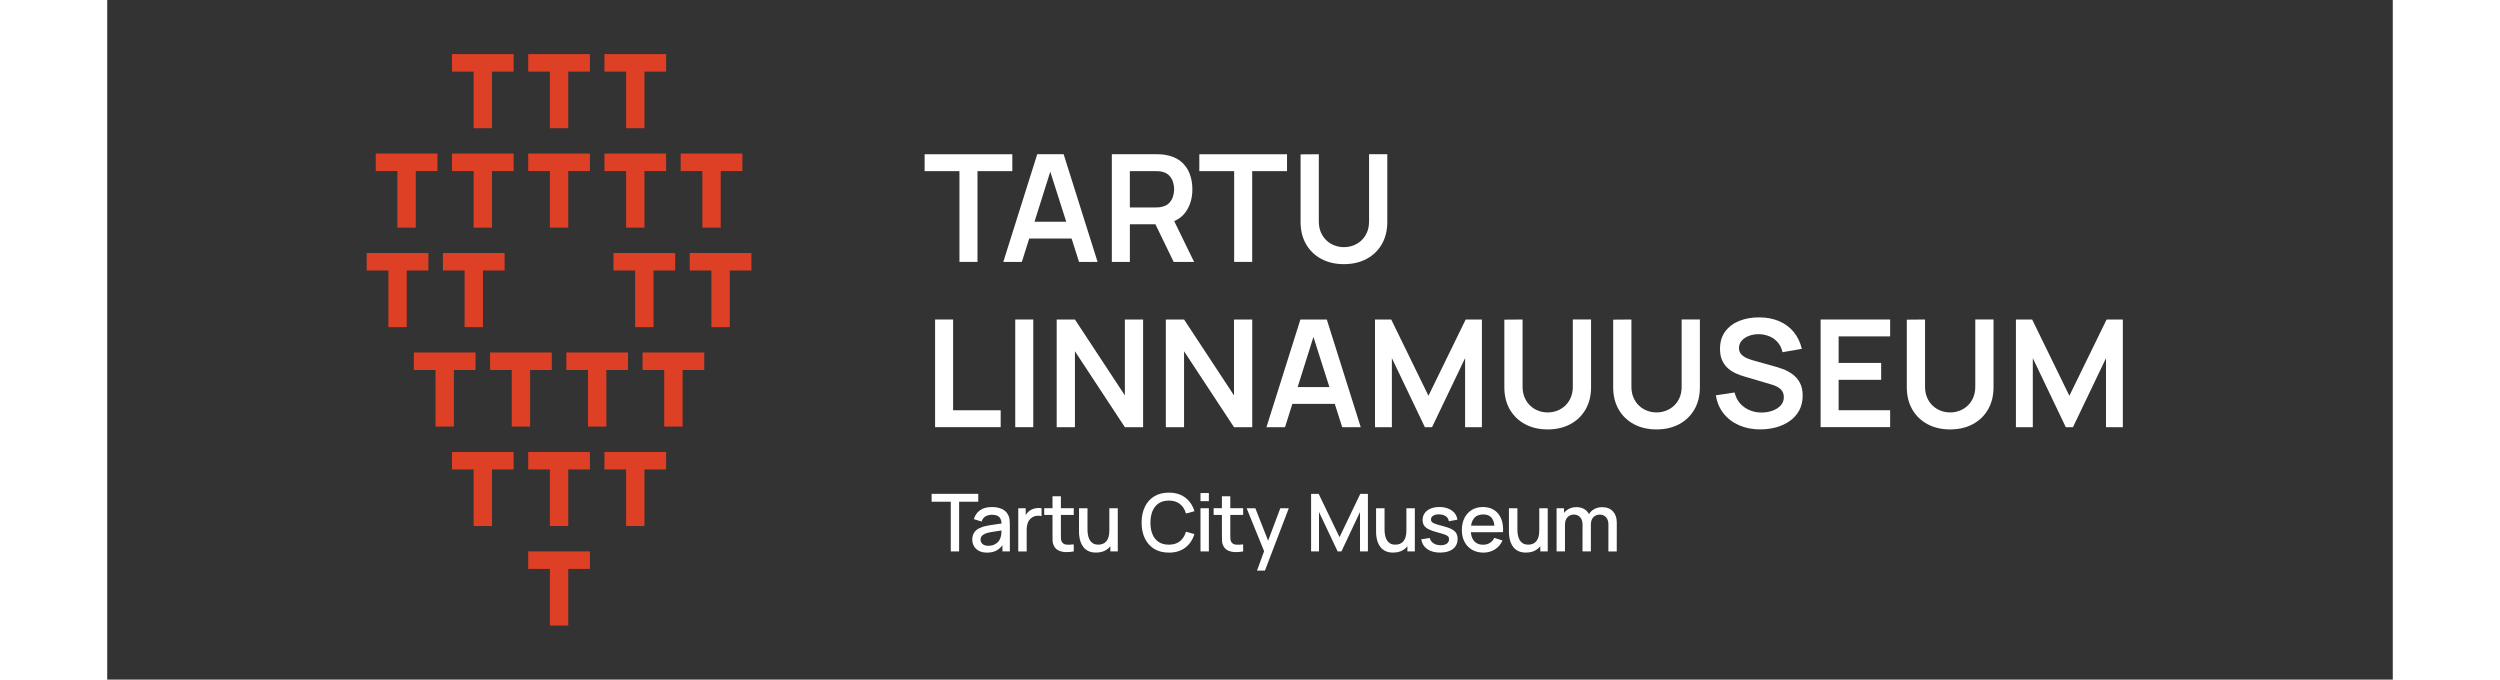 <?xml version="1.0" encoding="UTF-8"?>
<svg id="Layer_1" data-name="Layer 1" xmlns="http://www.w3.org/2000/svg" width="294.285" height="80" viewBox="0 0 1000 297.35">
  <rect x="0" y="0" width="1000" height="297.35" fill="#333333" stroke="none"/>
  <defs>
    <style>
      .cls-1 {
        fill: #fff;
      }

      .cls-1, .cls-2 {
        stroke-width: 0px;
      }

      .cls-2 {
        fill: #de4026;
      }
    </style>
  </defs>
  <g>
    <path class="cls-1" d="M372.88,114.59v-39.71h-15.24v-7.39h38.37v7.39h-15.24v39.71h-7.88Z"/>
    <path class="cls-1" d="M392.06,114.59l14.85-47.11h11.55l14.85,47.11h-8.11l-13.48-42.27h1.77l-13.31,42.27h-8.11ZM400.34,104.38v-7.36h24.73v7.36h-24.73Z"/>
    <path class="cls-1" d="M439.55,114.59v-47.11h19.46c.46,0,1.05.02,1.77.05.72.03,1.38.1,2,.21,2.73.42,4.98,1.32,6.76,2.72,1.78,1.4,3.1,3.16,3.96,5.28.86,2.13,1.29,4.49,1.29,7.08,0,3.84-.97,7.14-2.91,9.9-1.94,2.76-4.92,4.46-8.93,5.12l-3.37.29h-12.14v16.46h-7.88ZM447.43,90.77h11.25c.44,0,.93-.02,1.47-.07.54-.04,1.05-.13,1.5-.26,1.31-.33,2.34-.91,3.09-1.73.75-.83,1.29-1.77,1.6-2.81.32-1.05.47-2.07.47-3.08s-.16-2.03-.47-3.09c-.32-1.06-.85-2-1.6-2.83s-1.78-1.41-3.09-1.73c-.46-.13-.96-.21-1.5-.25-.55-.03-1.04-.05-1.47-.05h-11.25v15.9ZM466.6,114.59l-9.29-19.17,8.02-1.77,10.21,20.94h-8.93Z"/>
    <path class="cls-1" d="M493.07,114.59v-39.71h-15.24v-7.39h38.37v7.39h-15.24v39.71h-7.88Z"/>
    <path class="cls-1" d="M541.1,115.57c-3.75,0-7.05-.76-9.9-2.29s-5.07-3.67-6.67-6.44-2.4-6.02-2.4-9.75v-29.54l7.98-.07v29.41c0,1.77.3,3.35.9,4.74.6,1.4,1.41,2.58,2.44,3.55,1.02.97,2.2,1.71,3.53,2.21,1.33.5,2.7.75,4.12.75s2.85-.26,4.17-.77c1.32-.51,2.49-1.25,3.52-2.22,1.02-.97,1.83-2.15,2.42-3.55s.88-2.97.88-4.71v-29.41h7.98v29.61c0,3.73-.8,6.98-2.4,9.75s-3.83,4.92-6.67,6.44-6.15,2.29-9.9,2.29Z"/>
    <path class="cls-1" d="M362.22,186.9v-47.11h7.88v39.71h20.81v7.39h-28.69Z"/>
    <path class="cls-1" d="M397.29,186.9v-47.11h7.88v47.11h-7.88Z"/>
    <path class="cls-1" d="M415.42,186.9v-47.11h7.98l21.85,33.21v-33.21h7.98v47.11h-7.98l-21.85-33.21v33.21h-7.98Z"/>
    <path class="cls-1" d="M463.17,186.9v-47.11h7.98l21.85,33.21v-33.21h7.98v47.11h-7.98l-21.85-33.21v33.21h-7.98Z"/>
    <path class="cls-1" d="M507.2,186.9l14.85-47.11h11.55l14.85,47.11h-8.11l-13.48-42.27h1.77l-13.31,42.27h-8.11ZM515.48,176.7v-7.36h24.73v7.36h-24.73Z"/>
    <path class="cls-1" d="M554.69,186.9v-47.11h7.1l16.29,33.37,16.29-33.37h7.1v47.11h-7.36v-30.2l-14.46,30.2h-3.14l-14.43-30.2v30.2h-7.39Z"/>
    <path class="cls-1" d="M630.25,187.88c-3.75,0-7.05-.76-9.9-2.29s-5.07-3.67-6.67-6.44-2.4-6.02-2.4-9.75v-29.54l7.98-.07v29.41c0,1.77.3,3.35.9,4.74.6,1.4,1.41,2.58,2.44,3.55,1.02.97,2.2,1.71,3.53,2.21,1.33.5,2.7.75,4.12.75s2.85-.26,4.17-.77c1.32-.51,2.49-1.25,3.52-2.22,1.02-.97,1.83-2.15,2.42-3.55s.88-2.97.88-4.71v-29.41h7.98v29.61c0,3.73-.8,6.98-2.4,9.75s-3.83,4.92-6.67,6.44-6.15,2.29-9.9,2.29Z"/>
    <path class="cls-1" d="M677.87,187.88c-3.75,0-7.05-.76-9.9-2.29s-5.07-3.67-6.67-6.44-2.4-6.02-2.4-9.75v-29.54l7.98-.07v29.41c0,1.77.3,3.35.9,4.74.6,1.4,1.41,2.58,2.44,3.55,1.02.97,2.2,1.71,3.53,2.21,1.33.5,2.7.75,4.12.75s2.85-.26,4.17-.77c1.32-.51,2.49-1.25,3.52-2.22,1.02-.97,1.83-2.15,2.42-3.55s.88-2.97.88-4.71v-29.41h7.98v29.61c0,3.73-.8,6.98-2.4,9.75s-3.83,4.92-6.67,6.44-6.15,2.29-9.9,2.29Z"/>
    <path class="cls-1" d="M723.34,187.88c-3.45,0-6.55-.6-9.31-1.8-2.76-1.2-5.03-2.92-6.8-5.15-1.78-2.24-2.91-4.89-3.39-7.97l8.18-1.24c.7,2.79,2.13,4.95,4.3,6.48,2.17,1.53,4.67,2.29,7.51,2.29,1.68,0,3.26-.26,4.74-.79,1.48-.52,2.69-1.29,3.61-2.29.93-1,1.39-2.24,1.39-3.7,0-.65-.11-1.26-.33-1.82-.22-.56-.54-1.05-.96-1.49-.43-.44-.97-.83-1.64-1.19-.67-.36-1.43-.67-2.31-.93l-12.17-3.6c-1.05-.3-2.18-.71-3.39-1.23s-2.36-1.22-3.44-2.13c-1.08-.9-1.96-2.06-2.65-3.47-.69-1.41-1.03-3.15-1.03-5.22,0-3.03.77-5.58,2.31-7.64,1.54-2.06,3.61-3.6,6.22-4.63,2.61-1.02,5.5-1.53,8.69-1.5,3.23.02,6.11.57,8.64,1.65,2.53,1.08,4.65,2.64,6.35,4.69s2.9,4.53,3.6,7.43l-8.47,1.47c-.35-1.66-1.02-3.07-2.01-4.24-.99-1.17-2.2-2.06-3.63-2.67-1.43-.61-2.95-.94-4.56-.98-1.57-.02-3.03.21-4.37.7-1.34.49-2.42,1.19-3.24,2.11s-1.23,1.99-1.23,3.21c0,1.16.35,2.1,1.05,2.83.7.73,1.56,1.31,2.6,1.73,1.04.43,2.09.78,3.16,1.06l8.44,2.36c1.16.31,2.45.72,3.89,1.24,1.44.52,2.82,1.25,4.15,2.19,1.33.94,2.43,2.17,3.29,3.7.86,1.53,1.29,3.47,1.29,5.82s-.51,4.58-1.52,6.43c-1.01,1.84-2.38,3.38-4.11,4.6-1.72,1.22-3.69,2.14-5.9,2.75-2.21.61-4.53.92-6.95.92Z"/>
    <path class="cls-1" d="M749.66,186.9v-47.11h30.42v7.39h-22.54v11.61h18.61v7.39h-18.61v13.31h22.54v7.39h-30.42Z"/>
    <path class="cls-1" d="M806.34,187.88c-3.75,0-7.05-.76-9.9-2.29s-5.07-3.67-6.67-6.44-2.4-6.02-2.4-9.75v-29.54l7.98-.07v29.41c0,1.77.3,3.35.9,4.74.6,1.4,1.41,2.58,2.44,3.55,1.02.97,2.2,1.71,3.53,2.21,1.33.5,2.7.75,4.12.75s2.85-.26,4.17-.77c1.32-.51,2.49-1.25,3.52-2.22,1.02-.97,1.83-2.15,2.42-3.55s.88-2.97.88-4.71v-29.41h7.98v29.61c0,3.73-.8,6.98-2.4,9.75s-3.83,4.92-6.67,6.44-6.15,2.29-9.9,2.29Z"/>
    <path class="cls-1" d="M835.11,186.9v-47.11h7.1l16.29,33.37,16.29-33.37h7.1v47.11h-7.36v-30.2l-14.46,30.2h-3.14l-14.43-30.2v30.2h-7.39Z"/>
  </g>
  <g>
    <polygon class="cls-2" points="160.32 56.09 168.35 56.09 168.35 31.33 177.83 31.33 177.83 23.67 150.84 23.67 150.84 31.33 160.32 31.33 160.32 56.09"/>
    <polygon class="cls-2" points="193.68 56.09 201.71 56.09 201.71 31.33 211.19 31.33 211.19 23.67 184.2 23.67 184.2 31.33 193.68 31.33 193.68 56.09"/>
    <polygon class="cls-2" points="193.68 99.61 201.71 99.61 201.71 74.85 211.19 74.85 211.19 67.19 184.2 67.19 184.2 74.85 193.68 74.85 193.68 99.61"/>
    <polygon class="cls-2" points="227.03 56.09 235.06 56.09 235.06 31.33 244.54 31.33 244.54 23.67 217.55 23.67 217.55 31.33 227.03 31.33 227.03 56.09"/>
    <polygon class="cls-2" points="126.96 99.61 135 99.61 135 74.85 144.47 74.85 144.47 67.19 117.49 67.19 117.49 74.85 126.96 74.85 126.96 99.61"/>
    <polygon class="cls-2" points="160.32 99.61 168.35 99.61 168.35 74.85 177.83 74.85 177.83 67.19 150.84 67.19 150.84 74.85 160.32 74.85 160.32 99.61"/>
    <polygon class="cls-2" points="217.55 74.85 227.03 74.85 227.03 99.61 235.06 99.61 235.06 74.85 244.54 74.85 244.54 67.19 217.55 67.19 217.55 74.85"/>
    <polygon class="cls-2" points="250.91 67.19 250.91 74.85 260.39 74.85 260.39 99.61 268.42 99.61 268.42 74.85 277.9 74.85 277.9 67.19 250.91 67.19"/>
    <polygon class="cls-2" points="123.01 143.13 131.04 143.13 131.04 118.36 140.52 118.36 140.52 110.71 113.53 110.71 113.53 118.36 123.01 118.36 123.01 143.13"/>
    <polygon class="cls-2" points="156.36 143.13 164.39 143.13 164.39 118.36 173.87 118.36 173.87 110.71 146.88 110.71 146.88 118.36 156.36 118.36 156.36 143.13"/>
    <polygon class="cls-2" points="239.02 143.13 239.02 118.36 248.5 118.36 248.5 110.71 221.51 110.71 221.51 118.36 230.99 118.36 230.99 143.13 239.02 143.13"/>
    <polygon class="cls-2" points="254.87 118.36 264.35 118.36 264.35 143.13 272.38 143.13 272.38 118.36 281.86 118.36 281.86 110.71 254.87 110.71 254.87 118.36"/>
    <polygon class="cls-2" points="151.67 186.64 151.67 161.88 161.15 161.88 161.15 154.22 134.16 154.22 134.16 161.88 143.64 161.88 143.64 186.64 151.67 186.64"/>
    <polygon class="cls-2" points="167.52 161.88 177 161.88 177 186.64 185.03 186.64 185.03 161.88 194.51 161.88 194.51 154.22 167.52 154.22 167.52 161.88"/>
    <polygon class="cls-2" points="200.88 161.88 210.35 161.88 210.35 186.64 218.39 186.64 218.39 161.88 227.86 161.88 227.86 154.22 200.88 154.22 200.88 161.88"/>
    <polygon class="cls-2" points="261.22 154.22 234.23 154.22 234.23 161.88 243.71 161.88 243.71 186.64 251.74 186.64 251.74 161.88 261.22 161.88 261.22 154.22"/>
    <polygon class="cls-2" points="150.84 205.4 160.32 205.4 160.32 230.16 168.35 230.16 168.35 205.4 177.83 205.4 177.83 197.74 150.84 197.74 150.84 205.4"/>
    <polygon class="cls-2" points="184.2 205.4 193.68 205.4 193.68 230.16 201.71 230.16 201.71 205.4 211.19 205.4 211.19 197.74 184.2 197.74 184.2 205.4"/>
    <polygon class="cls-2" points="217.55 205.4 227.03 205.4 227.03 230.16 235.06 230.16 235.06 205.4 244.54 205.4 244.54 197.74 217.55 197.74 217.55 205.4"/>
    <polygon class="cls-2" points="184.2 248.91 193.68 248.91 193.68 273.67 201.71 273.67 201.71 248.91 211.19 248.91 211.19 241.26 184.2 241.26 184.2 248.91"/>
  </g>
  <g>
    <path class="cls-1" d="M369.08,241.26v-21.74h-8.38v-3.45h20.41v3.45h-8.38v21.74h-3.66Z"/>
    <path class="cls-1" d="M384.88,241.78c-1.4,0-2.57-.26-3.52-.78-.94-.52-1.66-1.21-2.14-2.06-.48-.86-.73-1.8-.73-2.82,0-.96.17-1.8.51-2.52.34-.72.84-1.34,1.5-1.85.67-.51,1.48-.92,2.45-1.23.84-.25,1.79-.46,2.85-.65,1.06-.19,2.18-.36,3.35-.52,1.17-.16,2.34-.33,3.49-.49l-1.33.74c.02-1.48-.29-2.58-.94-3.3-.65-.72-1.76-1.08-3.33-1.08-.99,0-1.9.23-2.73.69s-1.41,1.22-1.73,2.28l-3.41-1.05c.47-1.62,1.36-2.91,2.67-3.87,1.31-.96,3.06-1.43,5.24-1.43,1.69,0,3.16.29,4.42.87,1.25.58,2.17,1.49,2.76,2.74.3.62.49,1.27.56,1.96.07.69.1,1.43.1,2.22v11.63h-3.24v-4.32l.63.56c-.78,1.45-1.78,2.52-2.98,3.23-1.21.71-2.69,1.06-4.45,1.06ZM385.52,238.79c1.04,0,1.93-.18,2.68-.55.75-.37,1.35-.84,1.8-1.41.45-.57.75-1.17.89-1.78.2-.56.31-1.19.34-1.89.03-.7.04-1.26.04-1.68l1.19.44c-1.15.17-2.2.33-3.15.47-.94.14-1.8.28-2.56.41s-1.44.29-2.04.48c-.5.17-.95.38-1.34.63-.39.25-.7.54-.93.89s-.34.78-.34,1.28.12.94.37,1.36c.24.41.62.74,1.12.99s1.14.37,1.92.37Z"/>
    <path class="cls-1" d="M398.61,241.26v-18.89h3.25v4.58l-.45-.59c.23-.61.54-1.16.91-1.67.37-.51.8-.92,1.29-1.25.48-.35,1.01-.62,1.6-.81s1.19-.31,1.81-.35,1.21,0,1.78.1v3.43c-.62-.16-1.3-.21-2.06-.14-.75.07-1.44.31-2.07.72-.6.38-1.06.85-1.41,1.4-.34.55-.59,1.16-.74,1.83-.15.67-.23,1.38-.23,2.12v9.53h-3.69Z"/>
    <path class="cls-1" d="M409.97,225.3v-2.94h12.91v2.94h-12.91ZM422.88,241.26c-1.19.23-2.36.33-3.5.3-1.14-.04-2.16-.26-3.06-.67-.9-.41-1.57-1.05-2.03-1.92-.41-.78-.63-1.58-.66-2.39s-.04-1.73-.04-2.75v-16.71h3.67v16.53c0,.76,0,1.42.03,1.98s.14,1.03.36,1.42c.42.72,1.09,1.13,2,1.23.92.1,1.99.06,3.23-.11v3.1Z"/>
    <path class="cls-1" d="M432.66,241.77c-1.31,0-2.4-.21-3.29-.63-.89-.42-1.61-.97-2.16-1.65-.55-.68-.98-1.43-1.27-2.23-.29-.8-.49-1.59-.59-2.36-.1-.77-.16-1.45-.16-2.03v-10.5h3.71v9.29c0,.73.06,1.49.18,2.26.12.78.36,1.5.7,2.16.34.66.83,1.2,1.45,1.61s1.44.61,2.44.61c.65,0,1.27-.11,1.85-.32.58-.22,1.09-.56,1.53-1.04.44-.48.78-1.11,1.03-1.89s.38-1.73.38-2.85l2.27.86c0,1.71-.32,3.23-.96,4.54-.64,1.31-1.56,2.34-2.76,3.07s-2.65,1.1-4.36,1.1ZM438.9,241.26v-5.46h-.44v-13.43h3.69v18.89h-3.25Z"/>
    <path class="cls-1" d="M464.49,241.78c-2.52,0-4.66-.55-6.44-1.65-1.77-1.1-3.13-2.64-4.07-4.61-.94-1.97-1.41-4.26-1.41-6.86s.47-4.89,1.41-6.86c.94-1.97,2.29-3.51,4.07-4.61,1.77-1.1,3.92-1.65,6.44-1.65,2.9,0,5.31.73,7.22,2.2,1.91,1.47,3.23,3.45,3.98,5.93l-3.71,1c-.49-1.76-1.36-3.14-2.62-4.15-1.25-1-2.88-1.5-4.87-1.5-1.78,0-3.27.4-4.46,1.21-1.19.8-2.08,1.93-2.69,3.38-.6,1.45-.9,3.13-.9,5.05-.01,1.92.28,3.61.88,5.06.6,1.45,1.5,2.57,2.69,3.38,1.2.8,2.69,1.21,4.47,1.21,1.99,0,3.62-.5,4.87-1.51,1.25-1.01,2.13-2.39,2.62-4.14l3.71,1c-.75,2.48-2.07,4.46-3.98,5.93-1.91,1.47-4.31,2.2-7.22,2.2Z"/>
    <path class="cls-1" d="M478.34,219.27v-3.55h3.66v3.55h-3.66ZM478.34,241.26v-18.89h3.66v18.89h-3.66Z"/>
    <path class="cls-1" d="M484.09,225.3v-2.94h12.91v2.94h-12.91ZM497,241.26c-1.19.23-2.36.33-3.5.3-1.14-.04-2.16-.26-3.06-.67-.9-.41-1.57-1.05-2.03-1.92-.41-.78-.63-1.58-.66-2.39s-.04-1.73-.04-2.75v-16.71h3.67v16.53c0,.76,0,1.42.03,1.98s.14,1.03.36,1.42c.42.72,1.09,1.13,2,1.23.92.1,1.99.06,3.23-.11v3.1Z"/>
    <path class="cls-1" d="M503.06,249.65l3.66-9.95.05,2.94-8.24-20.27h3.81l6.16,15.66h-1.12l5.88-15.66h3.71l-10.43,27.29h-3.48Z"/>
    <path class="cls-1" d="M526.73,241.26v-25.19h3.31l9.13,18.95,9.08-18.95h3.34v25.17h-3.46v-17.23l-8.13,17.25h-1.66l-8.15-17.25v17.25h-3.45Z"/>
    <path class="cls-1" d="M562.63,241.77c-1.31,0-2.4-.21-3.29-.63-.89-.42-1.61-.97-2.16-1.65-.55-.68-.98-1.43-1.27-2.23-.29-.8-.49-1.59-.59-2.36-.1-.77-.16-1.45-.16-2.03v-10.5h3.71v9.29c0,.73.06,1.49.18,2.26.12.78.36,1.5.7,2.16.34.66.83,1.2,1.45,1.61s1.44.61,2.44.61c.65,0,1.27-.11,1.85-.32.58-.22,1.09-.56,1.53-1.04.44-.48.78-1.11,1.03-1.89s.38-1.73.38-2.85l2.27.86c0,1.71-.32,3.23-.96,4.54-.64,1.31-1.56,2.34-2.76,3.07s-2.65,1.1-4.36,1.1ZM568.87,241.26v-5.46h-.44v-13.43h3.69v18.89h-3.25Z"/>
    <path class="cls-1" d="M583.19,241.77c-2.3,0-4.17-.51-5.62-1.52-1.45-1.01-2.33-2.44-2.66-4.29l3.74-.58c.23.98.77,1.75,1.62,2.32.85.57,1.9.85,3.16.85,1.14,0,2.04-.23,2.69-.7s.97-1.11.97-1.92c0-.48-.11-.87-.34-1.16-.23-.3-.7-.58-1.43-.85-.72-.27-1.83-.6-3.31-1-1.62-.42-2.91-.87-3.86-1.36-.95-.48-1.63-1.05-2.03-1.7-.4-.65-.6-1.43-.6-2.35,0-1.14.3-2.14.91-2.99s1.46-1.51,2.56-1.98,2.39-.7,3.87-.7,2.73.23,3.87.68c1.13.46,2.05,1.1,2.75,1.93.7.83,1.12,1.81,1.26,2.93l-3.74.68c-.13-.91-.55-1.63-1.28-2.15s-1.66-.81-2.82-.86c-1.11-.05-2.01.14-2.69.55-.69.41-1.03.98-1.03,1.71,0,.42.13.78.39,1.07.26.29.77.57,1.53.84.76.27,1.88.59,3.36.96,1.59.41,2.85.86,3.78,1.36.93.5,1.6,1.08,2,1.77.4.68.6,1.51.6,2.48,0,1.87-.68,3.33-2.04,4.39-1.36,1.06-3.23,1.59-5.62,1.59Z"/>
    <path class="cls-1" d="M602.12,241.78c-1.88,0-3.52-.41-4.94-1.23-1.42-.82-2.52-1.97-3.31-3.45-.79-1.48-1.18-3.19-1.18-5.13,0-2.06.39-3.85,1.16-5.37.78-1.52,1.86-2.69,3.24-3.52s3-1.24,4.85-1.24,3.56.45,4.92,1.34c1.35.89,2.36,2.16,3.04,3.8.67,1.64.94,3.6.8,5.86h-3.66v-1.33c-.02-2.19-.44-3.81-1.25-4.86-.81-1.05-2.04-1.57-3.7-1.57-1.83,0-3.21.58-4.13,1.73-.92,1.15-1.38,2.82-1.38,5s.46,3.68,1.38,4.82c.92,1.14,2.25,1.71,3.99,1.71,1.14,0,2.13-.26,2.97-.78.83-.52,1.48-1.26,1.95-2.23l3.59,1.14c-.73,1.69-1.85,3-3.34,3.93-1.49.93-3.15,1.39-4.99,1.39ZM595.38,232.84v-2.85h13.49v2.85h-13.49Z"/>
    <path class="cls-1" d="M620.76,241.77c-1.31,0-2.4-.21-3.29-.63-.89-.42-1.61-.97-2.16-1.65-.55-.68-.98-1.43-1.27-2.23-.29-.8-.49-1.59-.59-2.36-.1-.77-.16-1.45-.16-2.03v-10.5h3.71v9.29c0,.73.06,1.49.18,2.26.12.78.36,1.5.7,2.16.34.66.83,1.2,1.45,1.61s1.44.61,2.44.61c.65,0,1.27-.11,1.85-.32.58-.22,1.09-.56,1.53-1.04.44-.48.78-1.11,1.03-1.89s.38-1.73.38-2.85l2.27.86c0,1.71-.32,3.23-.96,4.54-.64,1.31-1.56,2.34-2.76,3.07s-2.65,1.1-4.36,1.1ZM627.01,241.26v-5.46h-.44v-13.43h3.69v18.89h-3.25Z"/>
    <path class="cls-1" d="M634.14,241.26v-18.89h3.25v5.46h.42v13.43h-3.67ZM645.48,241.26l.02-11.7c0-1.38-.35-2.46-1.04-3.24-.69-.78-1.62-1.17-2.79-1.17s-2.08.4-2.79,1.19-1.06,1.83-1.06,3.11l-1.75-1.12c0-1.24.3-2.34.89-3.31.59-.97,1.4-1.73,2.41-2.29s2.16-.84,3.45-.84,2.48.28,3.43.85c.94.57,1.66,1.36,2.16,2.37s.74,2.19.74,3.53l-.02,12.61h-3.66ZM656.8,241.26l.02-11.77c0-1.36-.35-2.43-1.05-3.19-.7-.76-1.62-1.15-2.76-1.15-.7,0-1.34.16-1.92.48-.58.32-1.04.8-1.4,1.43-.36.64-.53,1.43-.53,2.39l-1.77-.89c-.02-1.33.26-2.5.85-3.5.59-1,1.39-1.78,2.41-2.33s2.15-.83,3.41-.83c2.04,0,3.62.61,4.74,1.84,1.12,1.22,1.68,2.85,1.68,4.88l-.02,12.65h-3.66Z"/>
  </g>
</svg>